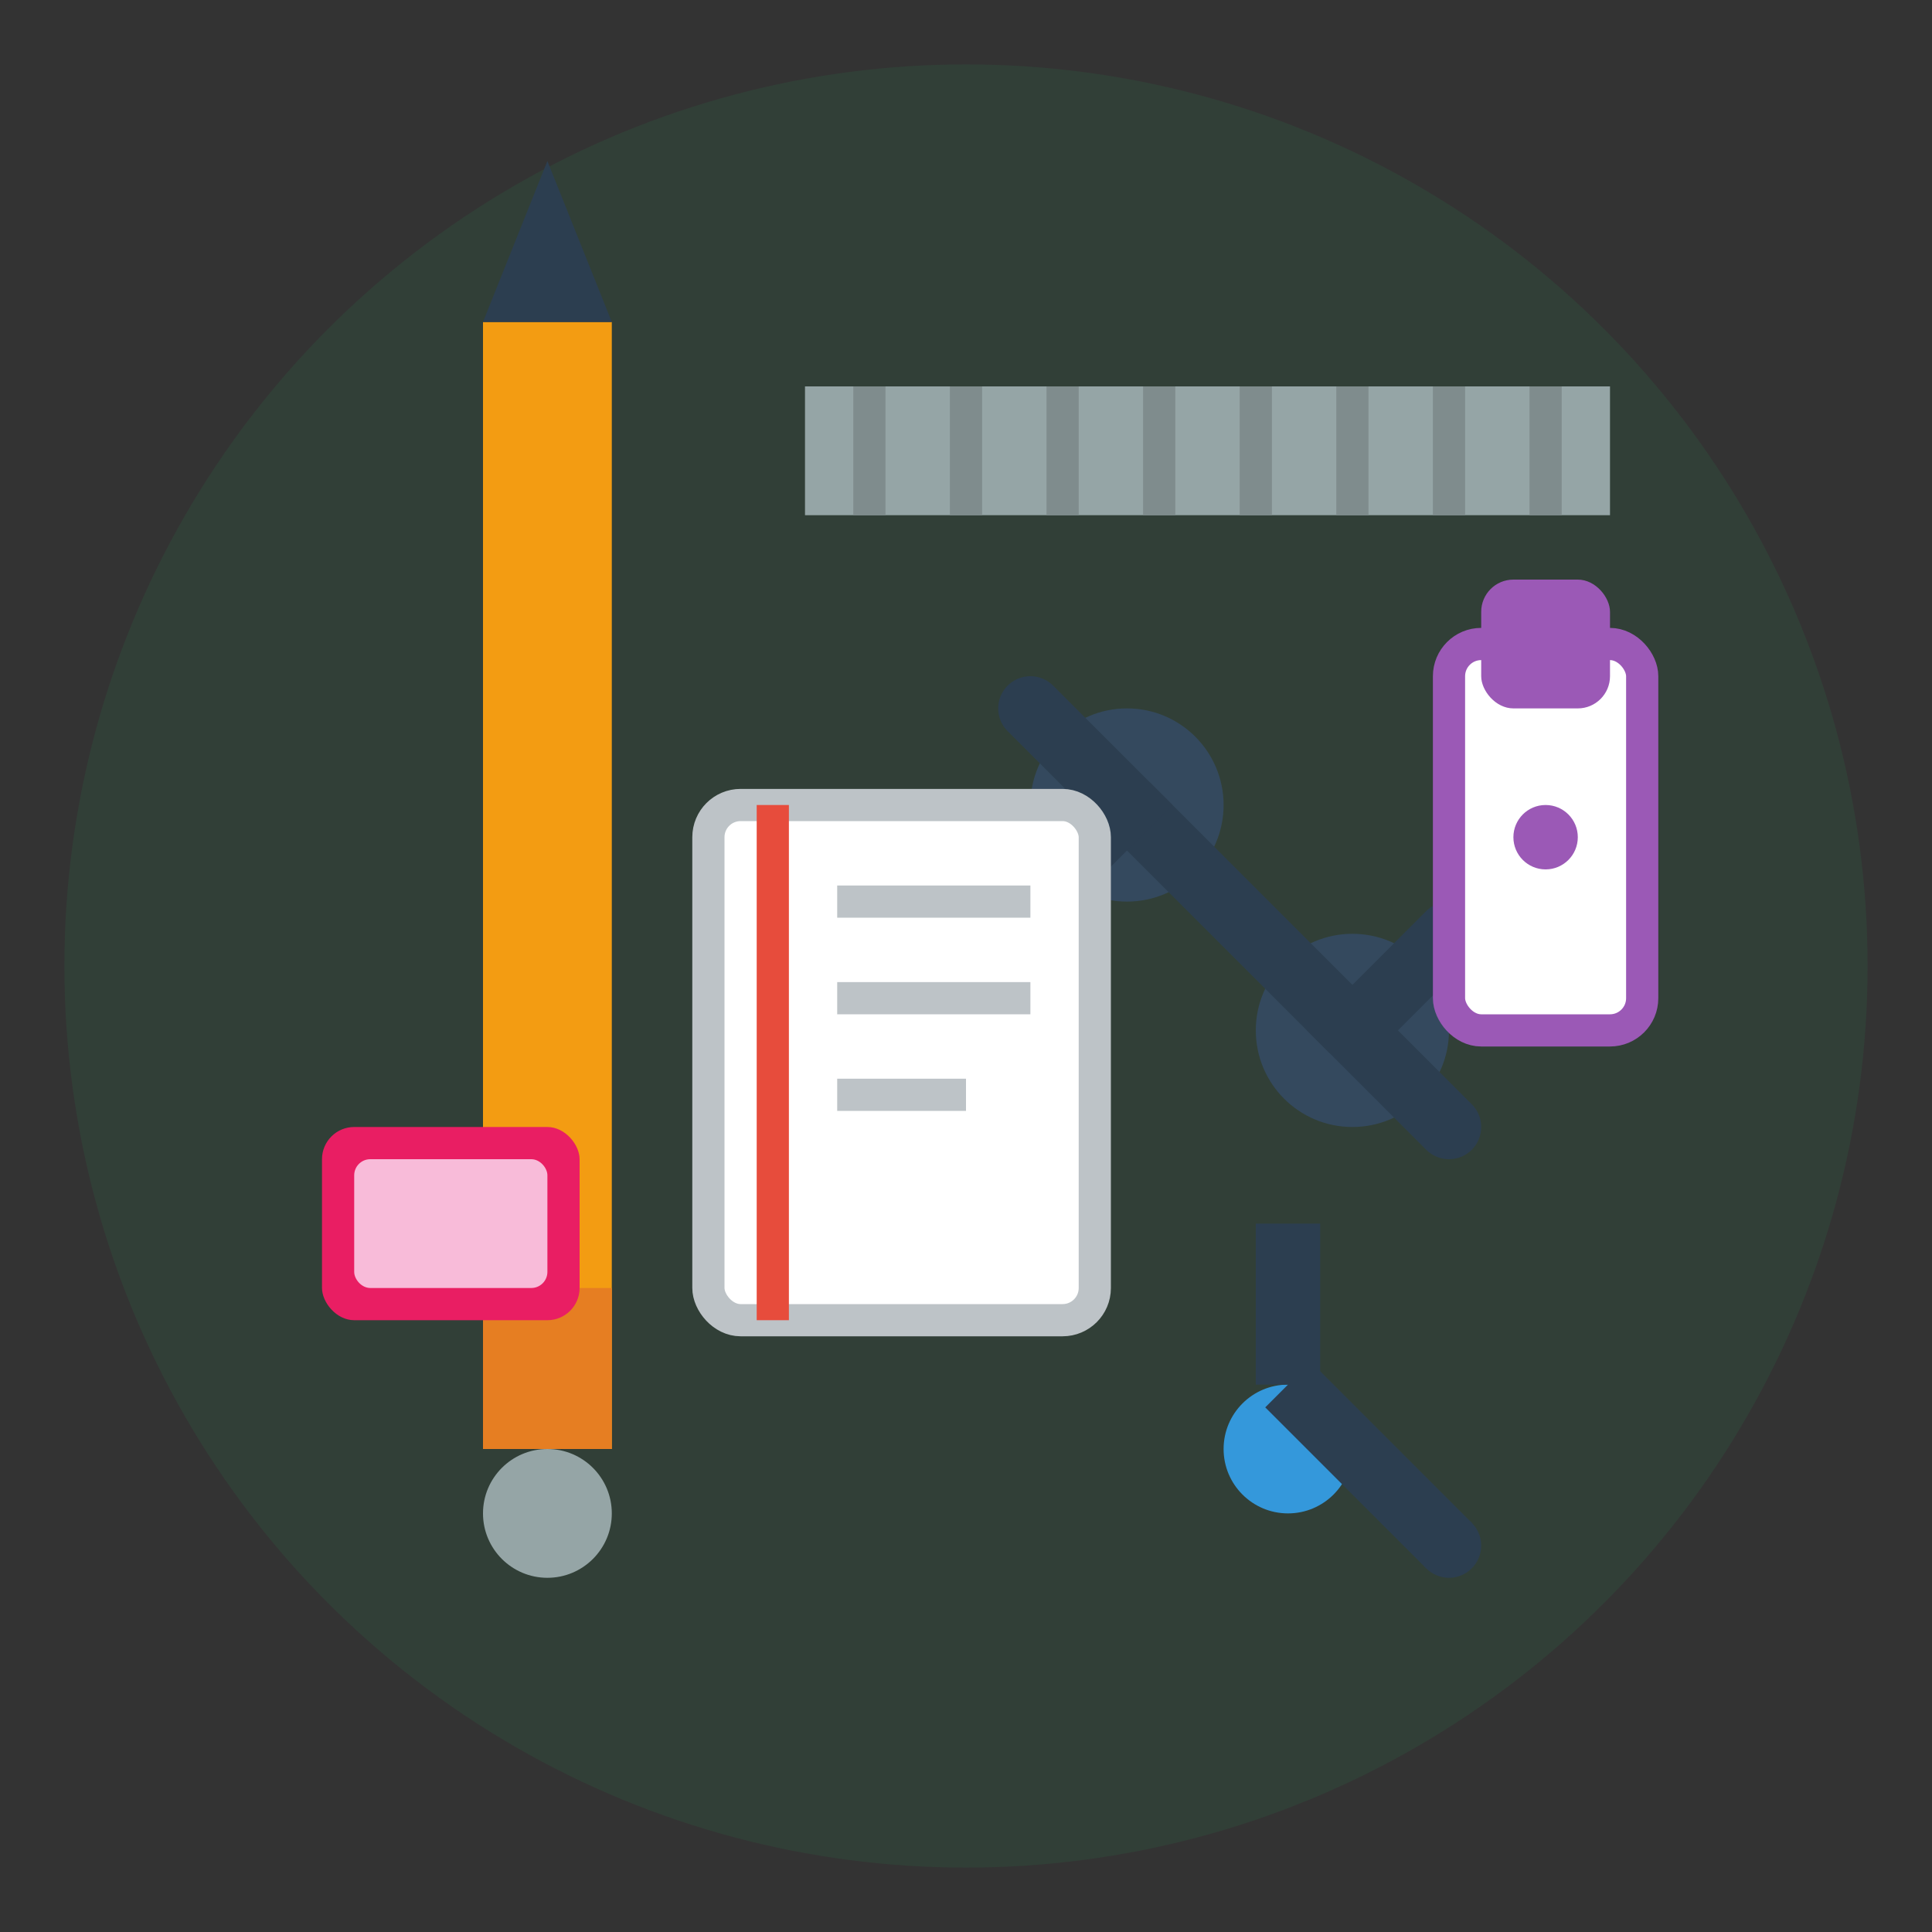 <svg width="60" height="60" viewBox="0 0 60 60" fill="none" xmlns="http://www.w3.org/2000/svg">
  <rect x="0" y="0" width="60" height="60" fill="#333333" stroke="none"/>
  <!-- Background circle -->
  <circle cx="30" cy="30" r="28" fill="#27ae60" opacity="0.1"/>
  
  <!-- Pencil -->
  <rect x="15" y="10" width="4" height="35" fill="#f39c12"/>
  <polygon points="15,10 17,5 19,10" fill="#2c3e50"/>
  <rect x="15" y="40" width="4" height="5" fill="#e67e22"/>
  <circle cx="17" cy="47" r="2" fill="#95a5a6"/>
  
  <!-- Ruler -->
  <rect x="25" y="12" width="25" height="4" fill="#95a5a6"/>
  <line x1="27" y1="12" x2="27" y2="16" stroke="#7f8c8d" stroke-width="1"/>
  <line x1="30" y1="12" x2="30" y2="16" stroke="#7f8c8d" stroke-width="1"/>
  <line x1="33" y1="12" x2="33" y2="16" stroke="#7f8c8d" stroke-width="1"/>
  <line x1="36" y1="12" x2="36" y2="16" stroke="#7f8c8d" stroke-width="1"/>
  <line x1="39" y1="12" x2="39" y2="16" stroke="#7f8c8d" stroke-width="1"/>
  <line x1="42" y1="12" x2="42" y2="16" stroke="#7f8c8d" stroke-width="1"/>
  <line x1="45" y1="12" x2="45" y2="16" stroke="#7f8c8d" stroke-width="1"/>
  <line x1="48" y1="12" x2="48" y2="16" stroke="#7f8c8d" stroke-width="1"/>
  
  <!-- Scissors -->
  <circle cx="35" cy="25" r="3" fill="#34495e"/>
  <circle cx="42" cy="32" r="3" fill="#34495e"/>
  <line x1="35" y1="25" x2="42" y2="32" stroke="#2c3e50" stroke-width="2"/>
  <path d="M32 22 L35 25 L32 28" fill="none" stroke="#2c3e50" stroke-width="2" stroke-linecap="round"/>
  <path d="M45 29 L42 32 L45 35" fill="none" stroke="#2c3e50" stroke-width="2" stroke-linecap="round"/>
  
  <!-- Eraser -->
  <rect x="10" y="35" width="8" height="6" rx="1" fill="#e91e63"/>
  <rect x="11" y="36" width="6" height="4" rx="0.5" fill="#f8bbd9"/>
  
  <!-- Compass -->
  <circle cx="40" cy="45" r="2" fill="#3498db"/>
  <line x1="40" y1="43" x2="40" y2="38" stroke="#2c3e50" stroke-width="2"/>
  <line x1="40" y1="43" x2="45" y2="48" stroke="#2c3e50" stroke-width="2"/>
  <circle cx="45" cy="48" r="1" fill="#2c3e50"/>
  
  <!-- Notebook -->
  <rect x="22" y="25" width="12" height="16" rx="1" fill="white" stroke="#bdc3c7" stroke-width="1"/>
  <line x1="24" y1="25" x2="24" y2="41" stroke="#e74c3c" stroke-width="1"/>
  <line x1="26" y1="28" x2="32" y2="28" stroke="#bdc3c7" stroke-width="1"/>
  <line x1="26" y1="31" x2="32" y2="31" stroke="#bdc3c7" stroke-width="1"/>
  <line x1="26" y1="34" x2="30" y2="34" stroke="#bdc3c7" stroke-width="1"/>
  
  <!-- Glue bottle -->
  <rect x="45" y="20" width="6" height="12" rx="1" fill="white" stroke="#9b59b6" stroke-width="1"/>
  <rect x="46" y="18" width="4" height="4" rx="1" fill="#9b59b6"/>
  <circle cx="48" cy="26" r="1" fill="#9b59b6"/>
</svg>
